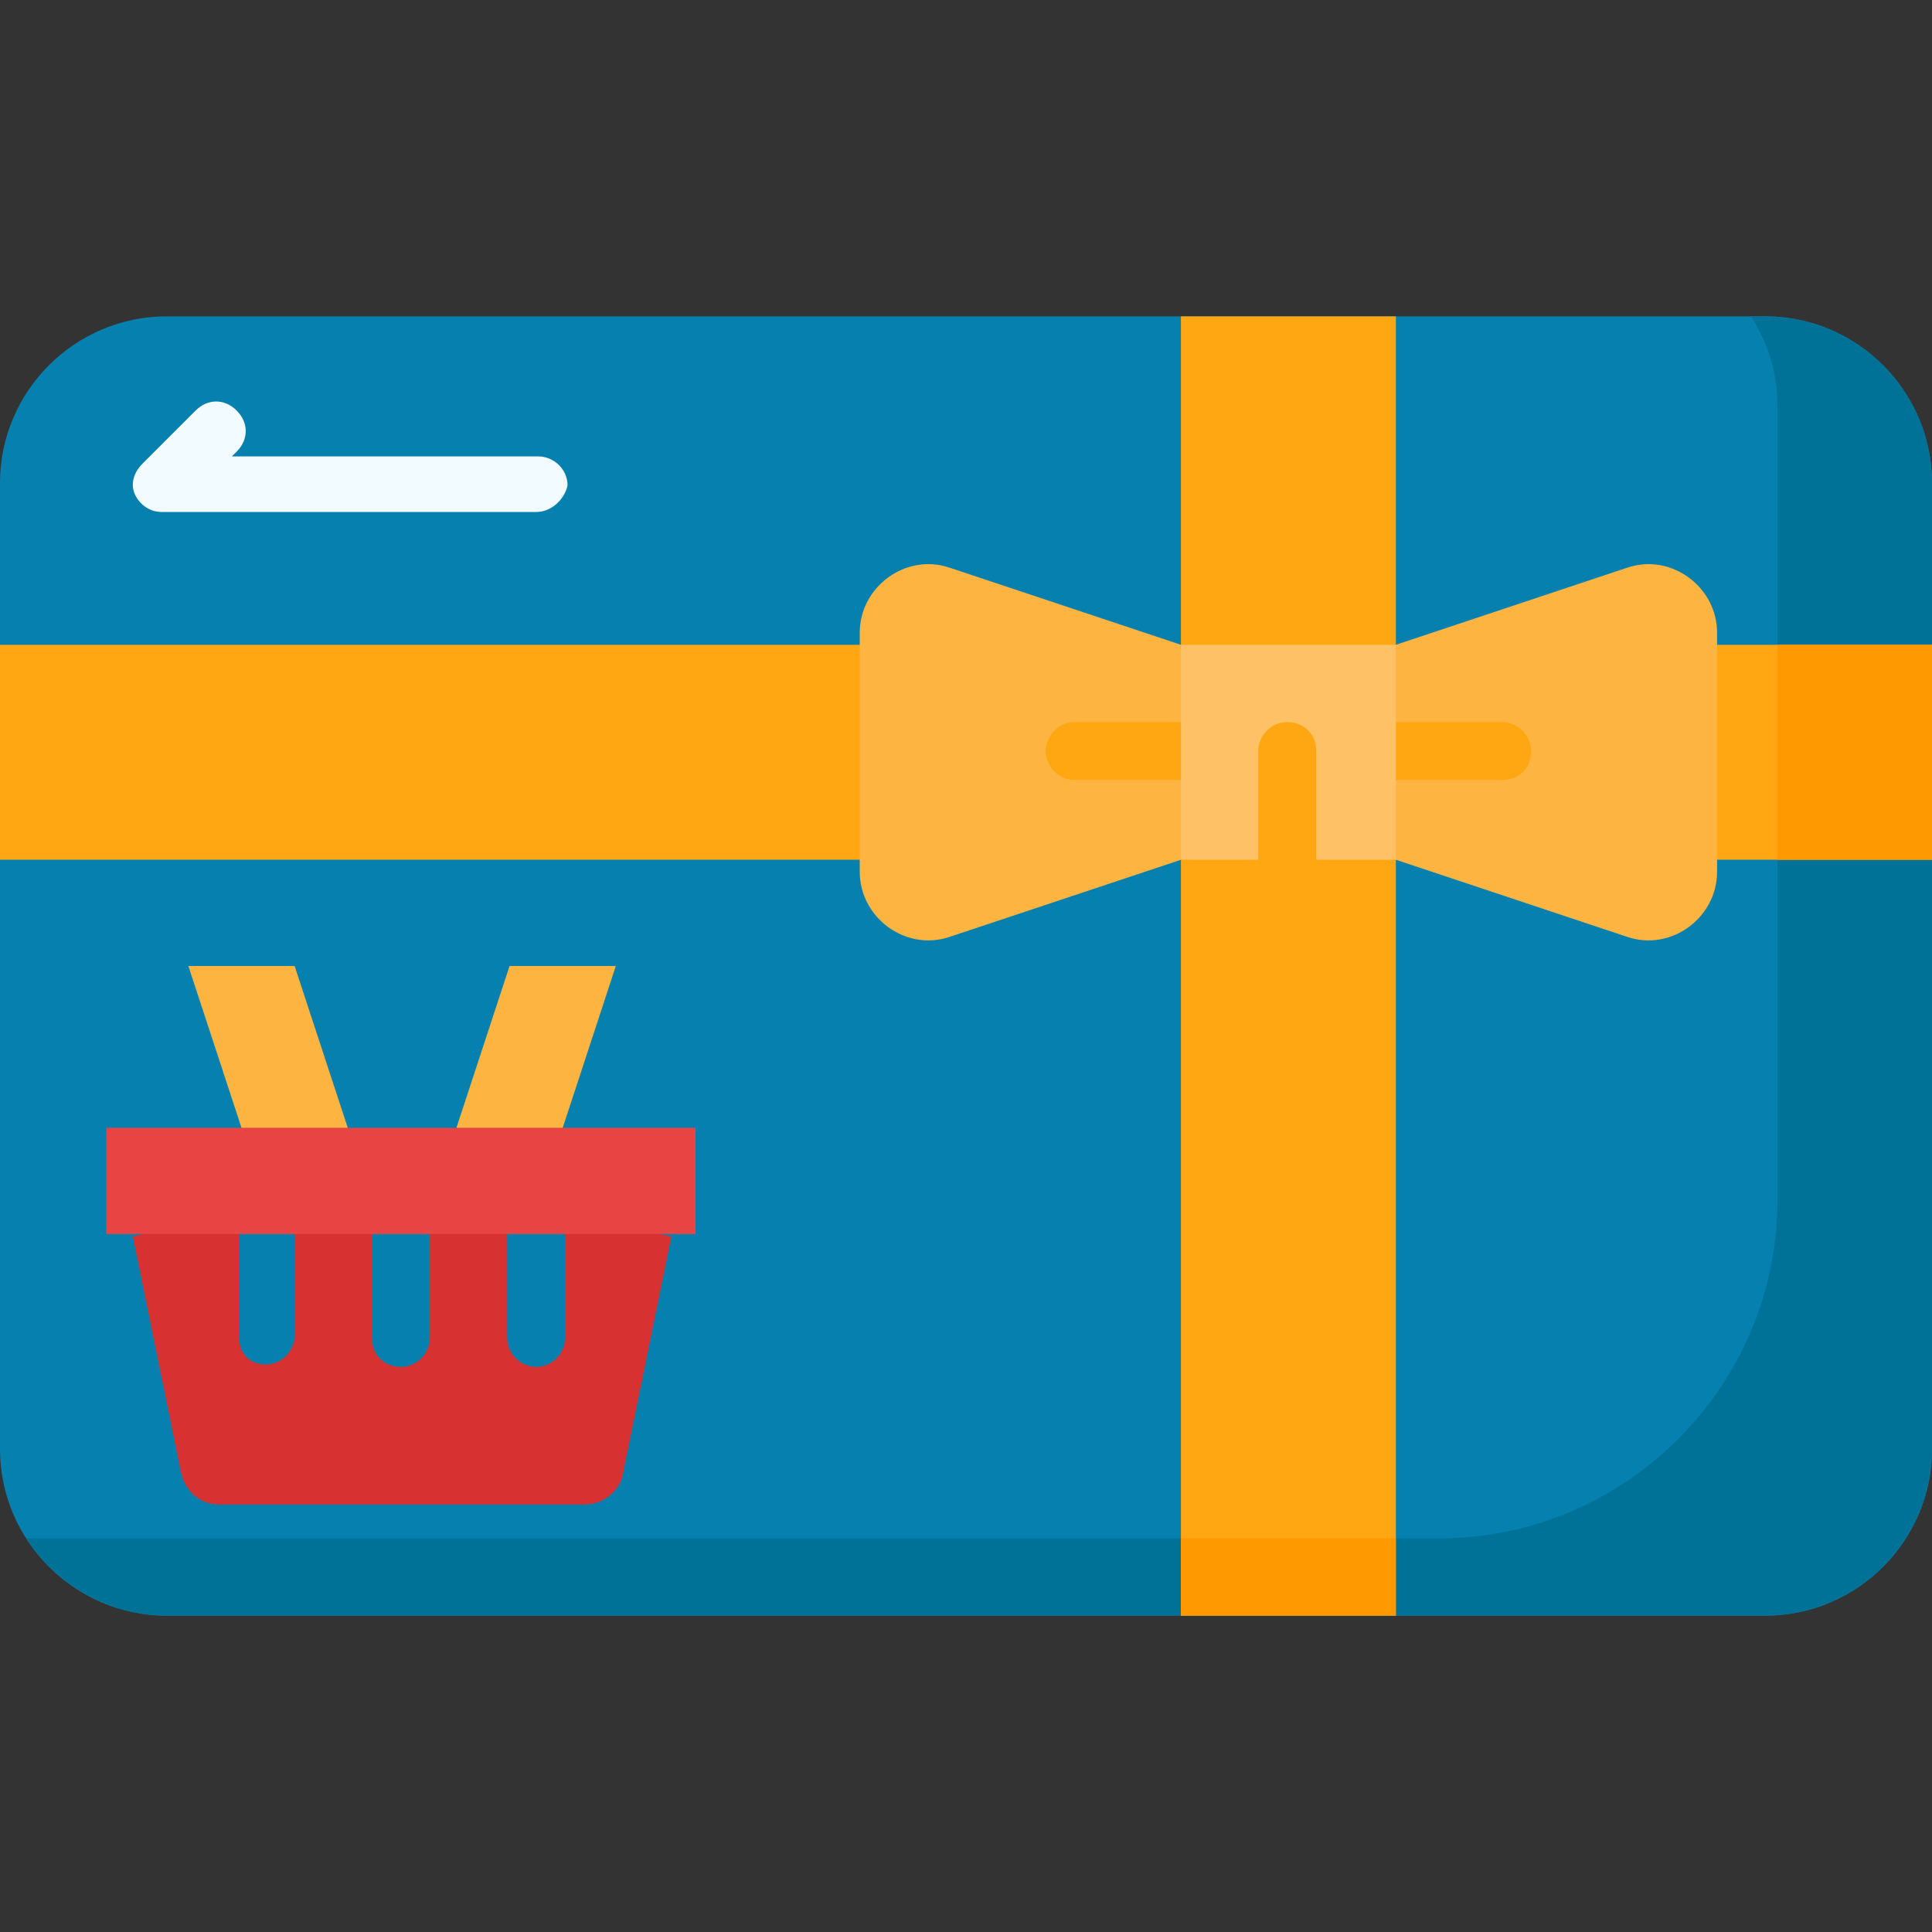 <?xml version="1.0" encoding="utf-8"?>
<!-- Generator: Adobe Illustrator 26.0.1, SVG Export Plug-In . SVG Version: 6.00 Build 0)  -->
<svg version="1.1" id="Capa_1" xmlns="http://www.w3.org/2000/svg" xmlns:xlink="http://www.w3.org/1999/xlink" x="0px" y="0px"
	 viewBox="0 0 80 80" style="enable-background:new 0 0 80 80;" xml:space="preserve">
<rect x="0" y="0" width="80" height="80" fill="#333333" stroke="none"/>
<style type="text/css">
	.st0{fill:#0681AF;}
	.st1{fill:#017297;}
	.st2{fill:#FEA713;}
	.st3{fill:#FE9901;}
	.st4{fill:#FDB441;}
	.st5{fill:#D83131;}
	.st6{fill:#F2FBFF;}
	.st7{fill:#FEC165;}
	.st8{fill:#E94444;}
</style>
<g>
	<g>
		<path class="st0" d="M73.1,66.9H6.9C3.1,66.9,0,63.8,0,60V20c0-3.8,3.1-6.9,6.9-6.9h66.2c3.8,0,6.9,3.1,6.9,6.9v40
			C80,63.8,76.9,66.9,73.1,66.9z"/>
	</g>
	<g>
		<path class="st1" d="M73.1,13.1h-0.6c0.7,1.1,1.1,2.3,1.1,3.7v32.9c0,7.7-6.3,14-14,14H1.1c1.2,1.9,3.4,3.2,5.8,3.2h66.2
			c3.8,0,6.9-3.1,6.9-6.9V20C80,16.2,76.9,13.1,73.1,13.1z"/>
	</g>
	<g>
		<path class="st2" d="M0,26.7h80v8.9H0V26.7z"/>
	</g>
	<g>
		<path class="st3" d="M73.6,26.7H80v8.9h-6.4L73.6,26.7z"/>
	</g>
	<g>
		<path class="st2" d="M48.9,13.1h8.9v53.8h-8.9V13.1z"/>
	</g>
	<g>
		<path class="st3" d="M48.9,63.7h8.9v3.2h-8.9V63.7z"/>
	</g>
	<g>
		<path class="st4" d="M14.4,46.7l-3.3,2.2L10,46.7L7.8,40h4.4L14.4,46.7z"/>
	</g>
	<g>
		<path class="st4" d="M18.9,46.7l3.3,2.2l1.1-2.2l2.2-6.7h-4.4L18.9,46.7z"/>
	</g>
	<g>
		<path class="st4" d="M48.9,35.6l-9.6,3.2c-1.8,0.6-3.7-0.8-3.7-2.7v-9.9c0-1.9,1.9-3.3,3.7-2.7l9.6,3.2l2.2,4.4L48.9,35.6z"/>
	</g>
	<g>
		<path class="st4" d="M57.8,35.6l9.6,3.2c1.8,0.6,3.7-0.8,3.7-2.7v-9.9c0-1.9-1.9-3.3-3.7-2.7l-9.6,3.2l-2.2,4.4L57.8,35.6z"/>
	</g>
	<path class="st5" d="M23.2,50.3c0.1,0.2,0.2,0.4,0.2,0.7v4.4c0,0.6-0.5,1.2-1.2,1.2c-0.6,0-1.2-0.5-1.2-1.2V51c0-0.4,0.2-0.8,0.5-1
		l-6-1.1l-4.2,0.9c0.5,0.1,0.9,0.6,0.9,1.1v4.4c0,0.6-0.5,1.2-1.2,1.2S9.9,56,9.9,55.4V51c0-0.4,0.2-0.7,0.4-0.9l-4.8,1.1l2,9.8
		c0.2,0.8,0.8,1.3,1.6,1.3h15.1c0.8,0,1.5-0.6,1.6-1.3l2-9.8L23.2,50.3z M17.8,55.4c0,0.6-0.5,1.2-1.2,1.2s-1.2-0.5-1.2-1.2V51
		c0-0.6,0.5-1.2,1.2-1.2s1.2,0.5,1.2,1.2V55.4z"/>
	<path class="st6" d="M22.2,21.2H6.7c-0.5,0-0.9-0.3-1.1-0.7c-0.2-0.4-0.1-0.9,0.3-1.3l2.2-2.2c0.5-0.5,1.2-0.5,1.7,0
		c0.5,0.5,0.5,1.2,0,1.7l-0.2,0.2h12.7c0.6,0,1.2,0.5,1.2,1.2C23.4,20.6,22.9,21.2,22.2,21.2z"/>
	<path class="st2" d="M48.9,32.3h-4.4c-0.6,0-1.2-0.5-1.2-1.2c0-0.6,0.5-1.2,1.2-1.2h4.4c0.6,0,1.2,0.5,1.2,1.2
		C50.1,31.8,49.5,32.3,48.9,32.3z"/>
	<path class="st2" d="M62.2,32.3h-4.4c-0.6,0-1.2-0.5-1.2-1.2c0-0.6,0.5-1.2,1.2-1.2h4.4c0.6,0,1.2,0.5,1.2,1.2
		C63.4,31.8,62.9,32.3,62.2,32.3z"/>
	<g>
		<path class="st7" d="M48.9,26.7h8.9v8.9h-8.9V26.7z"/>
	</g>
	<path class="st2" d="M53.3,38.7c-0.6,0-1.2-0.5-1.2-1.2v-6.4c0-0.6,0.5-1.2,1.2-1.2s1.2,0.5,1.2,1.2v6.4
		C54.5,38.2,54,38.7,53.3,38.7z"/>
	<g>
		<path class="st8" d="M4.4,46.7h24.4v4.4H4.4V46.7z"/>
	</g>
</g>
</svg>
